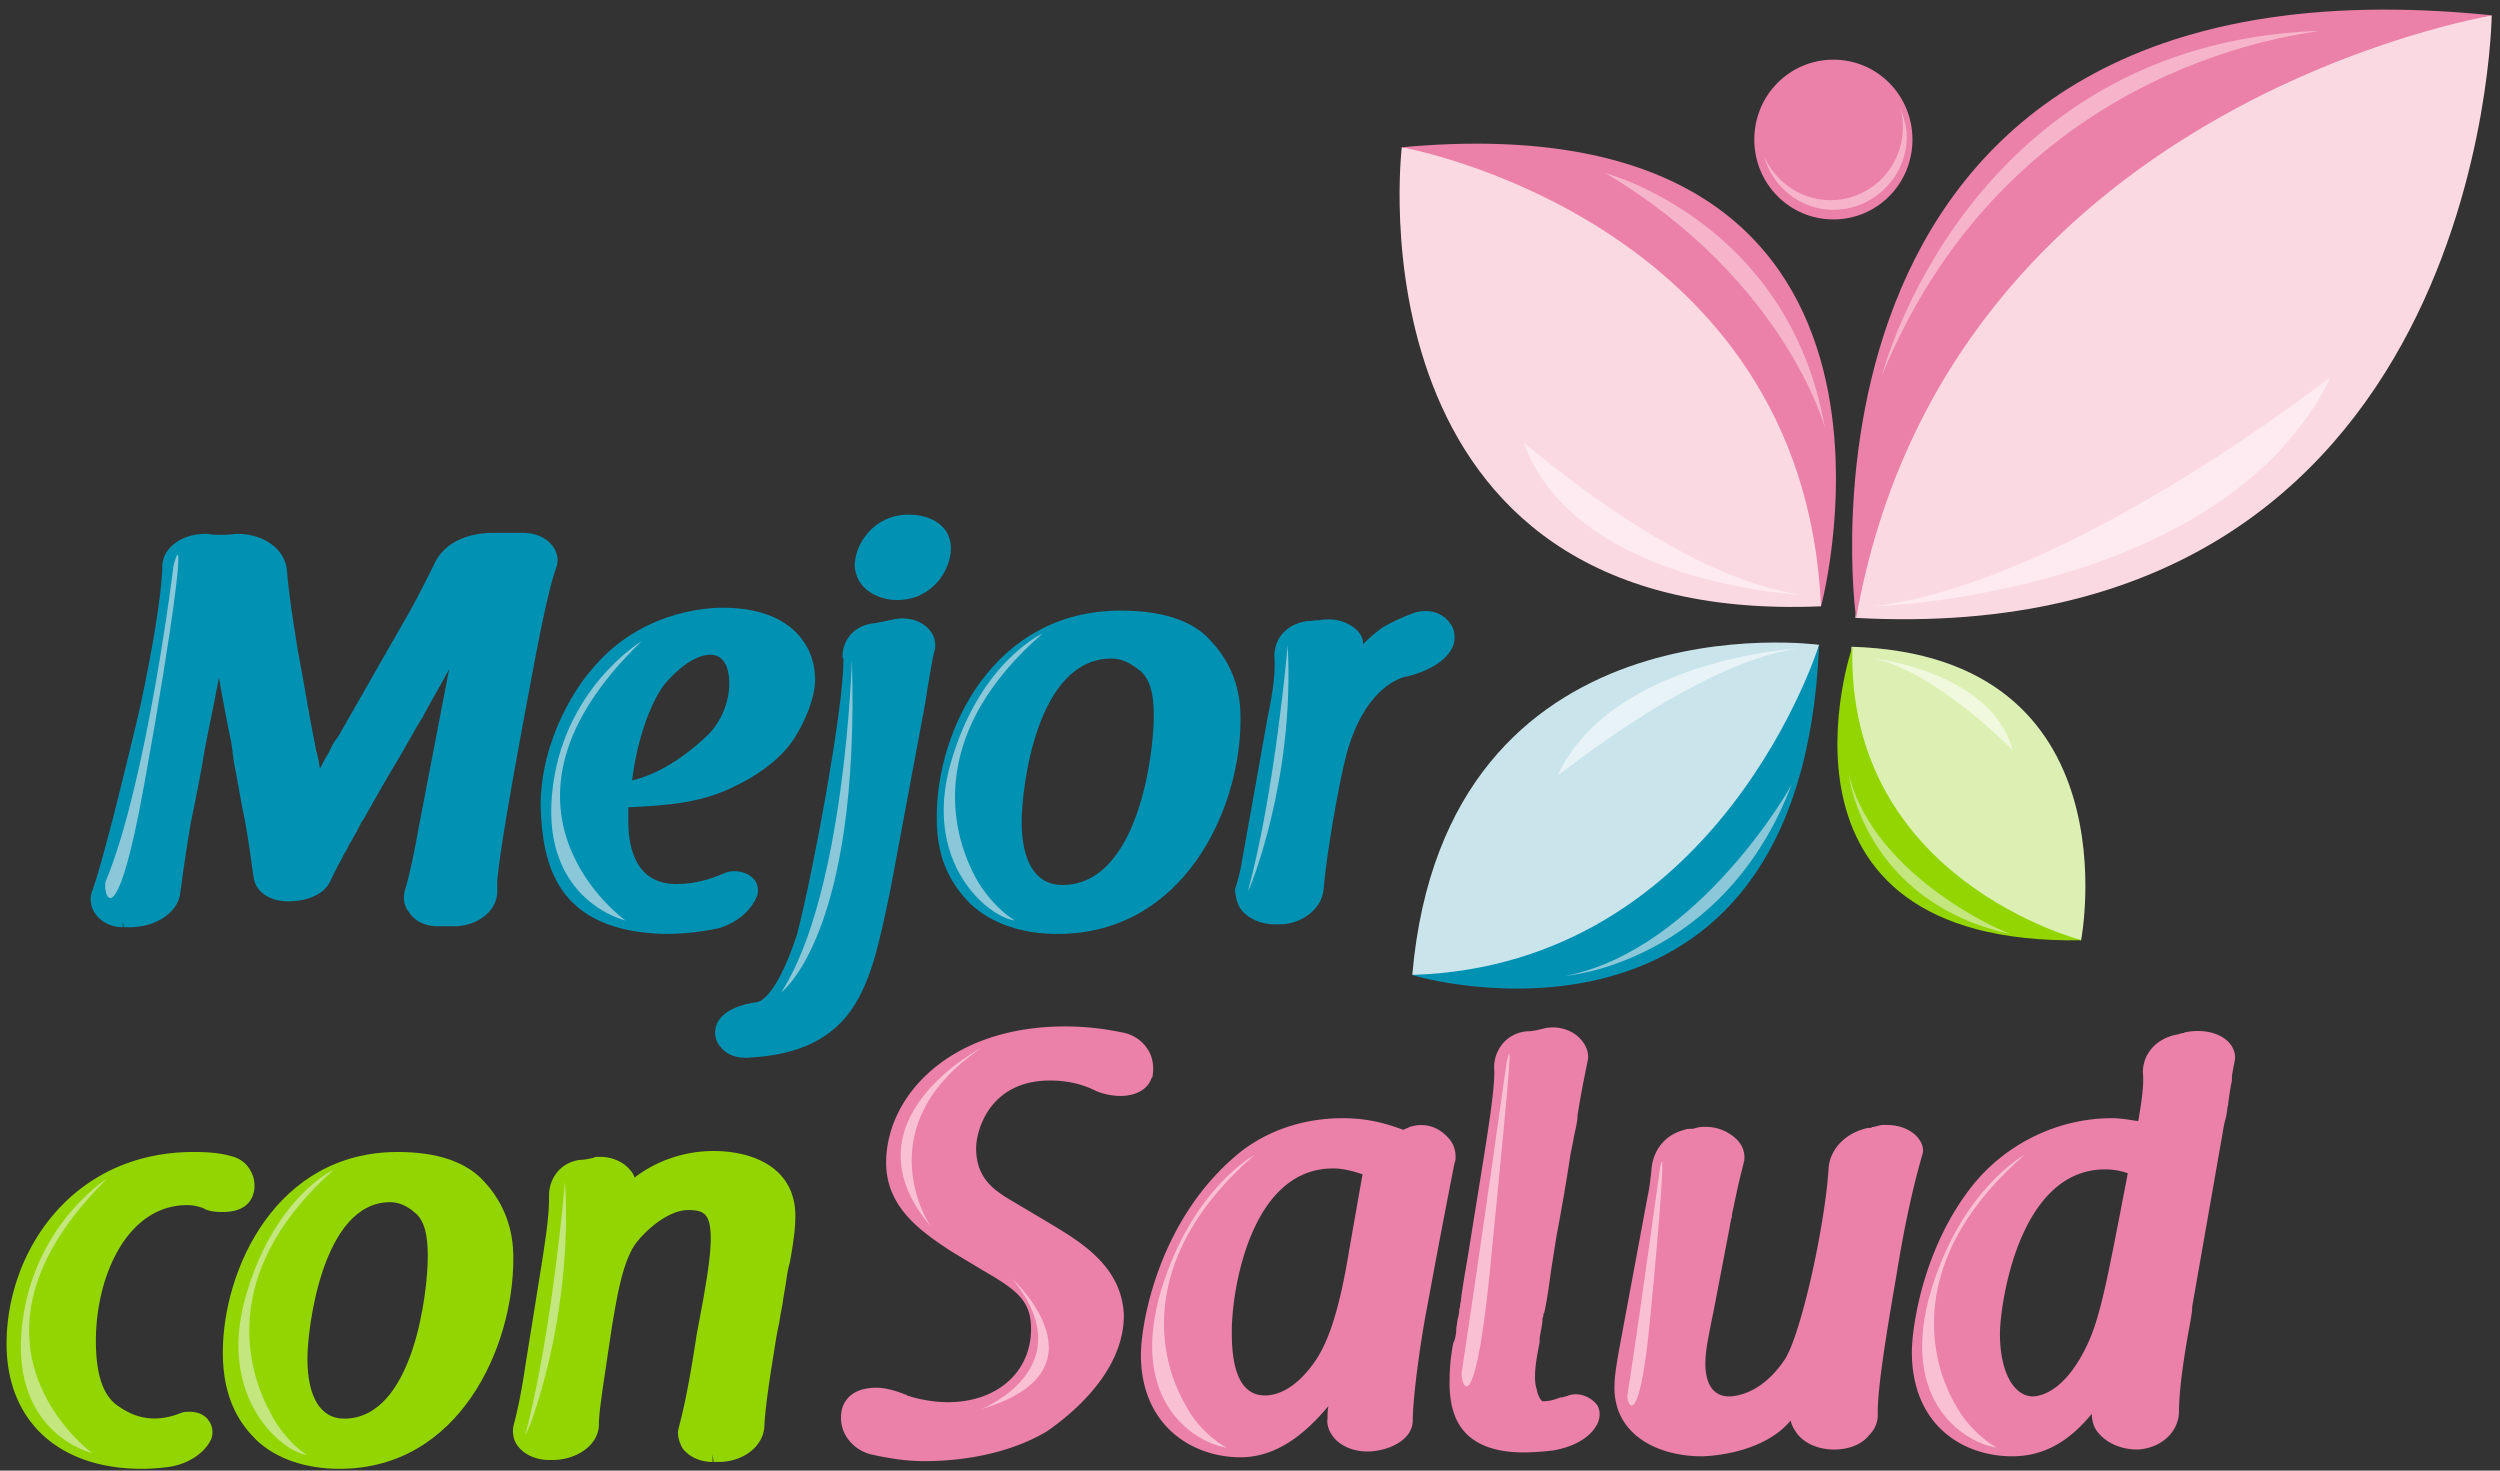 <svg width="187" height="110" viewBox="0 0 187 110" xmlns="http://www.w3.org/2000/svg"><rect x="0" y="0" width="187" height="110" fill="#333333" stroke="none"/><g fill="none" fill-rule="evenodd"><path d="M143.052 10.438c0 3.312-2.637 5.975-5.915 5.975s-5.915-2.663-5.915-5.975c0-3.311 2.637-5.975 5.915-5.975s5.915 2.664 5.915 5.975z" fill="#EB80A8"/><path d="M142.125 8.063c.143.432.214.935.214 1.44 0 3.023-2.423 5.47-5.416 5.47-2.209 0-4.133-1.367-4.988-3.311.641 2.304 2.708 4.031 5.202 4.031 2.993 0 5.487-2.447 5.487-5.47 0-.72-.214-1.44-.499-2.16z" fill="#F6B4CA"/><path d="M186.38 1.152s-.5 47.656-47.604 45.064c2.067-18.429 6.342-25.196 6.342-25.196l21.664-17.637" fill="#FBD9E3"/><path d="M186.45 1.152s-40.833 6.623-47.603 45.064c-.07.144-6.912-50.68 47.604-45.064z" fill="#EB80A8"/><path d="M140.771 28.075s6.343-24.764 32.639-25.771c0 .216-22.733 1.727-32.639 25.771z" fill="#F6B4CA"/><path d="M140.201 45.352s26.154-.792 34.135-17.133c-.142 0-19.312 15.262-34.135 17.133z" fill="#FDEBF1"/><path d="M104.855 11.014s-4.347 35.85 31.356 34.338c.213-13.893-2.28-19.004-2.28-19.004l-14.538-13.462" fill="#FBD9E3"/><path d="M104.855 11.014s30.073 5.327 31.356 34.338c0 .072 10.261-38.153-31.356-34.338z" fill="#EB80A8"/><path d="M120.105 12.958s13.683 3.6 16.39 19.005c0 0-2.992-11.015-16.39-19.005z" fill="#F6B4CA"/><path d="M134.785 44.489s-16.96-.72-20.808-11.375c.142 0 11.33 10.079 20.808 11.375z" fill="#FDEBF1"/><path d="M136.068 48.232s-27.935-3.815-30.43 24.692c10.975.288 15.251-1.656 15.251-1.656l12.186-11.518" fill="#CAE4EC"/><path d="M136.068 48.232s-7.411 23.972-30.43 24.692c-.07.072 29.076 8.566 30.43-24.692z" fill="#0091B3"/><path d="M117.112 72.996s11.901-.936 16.96-14.47c.143 0-6.983 12.526-16.96 14.47z" fill="#8AC7D8"/><path d="M134.358 48.52s-13.754.792-17.816 9.43c.143.072 10.048-8.206 17.816-9.43z" fill="#E7F3F6"/><path d="M155.665 70.332s4.134-21.308-17.174-21.956c-.713 8.35.57 11.518.57 11.518l8.053 8.71" fill="#DDF0B4"/><path d="M155.737 70.332s-17.674-4.463-17.175-21.956c0-.072-7.696 22.388 17.175 21.956z" fill="#93D500"/><path d="M138.277 57.878s1.07 9.647 12.257 12.022c0 .144-10.333-4.103-12.257-12.022z" fill="#C3E67E"/><path d="M140.13 49.24s8.837 1.008 10.404 6.839c-.07 0-5.558-5.76-10.404-6.84z" fill="#F0F8DE"/><g fill="#0091B3"><path d="M17.507 57.084c.282 1.364.494 2.8.776 4.091l.141.79c.353 2.08.423 3.014.565 3.732.14 1.004 1.199 1.722 2.54 1.722 1.552 0 2.751-.574 3.175-1.507l.494-1.005c.14-.287.282-.502.423-.79.07-.215.212-.358.353-.645l.14-.287c.071-.144.212-.287.283-.503.212-.287.423-.79.706-1.292l.07-.071c.847-1.508 1.693-3.015 2.61-4.522.636-1.076 1.2-2.153 1.835-3.158.635-1.22 1.34-2.368 1.976-3.588L31.265 62.18c-.352 2.01-.705 3.517-.987 4.45-.141.574-.07 1.148.352 1.65.424.646 1.2 1.005 2.117 1.005h1.2c1.764 0 3.245-1.148 3.245-2.584v-.789c.212-2.369 1.13-7.608 2.822-16.579.635-3.301 1.13-5.598 1.623-6.962.141-.502.07-1.004-.282-1.507-.494-.646-1.27-1.005-2.258-1.005H36.91c-2.046 0-3.669.79-4.375 2.225-.776 1.58-1.693 3.373-2.469 4.665l-4.798 8.397c-.141.144-.353.431-.635 1.077a14.52 14.52 0 00-.705 1.292c-.071-.503-.142-.933-.283-1.364-.07-.502-.211-1.076-.353-1.866-.352-1.866-.635-3.66-.987-5.454-.353-2.225-.706-4.378-.847-6.244-.212-1.58-1.764-2.656-3.74-2.656h-.14c-.353.072-.706.072-1.059.072s-.635 0-.988-.072h-.14c-1.835 0-3.246 1.077-3.246 2.44-.071 1.938-.565 5.311-1.553 9.976-.14.79-1.41 5.957-2.116 8.756-.706 2.656-1.13 4.306-1.623 5.67a1.852 1.852 0 00.282 1.58c.423.645 1.27 1.004 2.046 1.004v-.43l.07.43h.424c2.046 0 3.669-1.148 3.81-2.584.141-1.005.353-2.655.776-5.167.353-1.723.706-3.445.988-5.168.282-1.579.635-3.158.917-4.665l.212-1.076c.282 1.579.564 3.158.917 4.808l.212 1.58z"/><path d="M49.68 69.86c1.765 0 3.035-.216 4.093-.431 1.411-.431 2.47-1.364 2.893-2.512.07-.36 0-.79-.212-1.077-.494-.646-1.552-.861-2.328-.502-.847.359-2.046.79-3.528.79-2.963 0-3.598-2.585-3.598-4.666v-1.076c3.104-.144 5.644-.36 8.114-1.651.917-.43 3.104-1.65 4.304-3.517.917-1.435 1.552-3.158 1.552-4.378 0-2.584-1.835-5.383-6.915-5.383-1.41 0-6.42.36-9.948 4.809-.635.718-3.67 4.737-3.67 10.048.142 4.378 1.2 9.33 9.244 9.545zm-2.398-11.484c.353-2.943 1.34-5.813 2.47-7.249 1.693-1.938 2.892-2.153 3.386-2.153.917 0 1.411.79 1.411 2.153 0 1.364-.564 2.728-1.481 3.732-1.906 1.866-3.952 3.086-5.786 3.517z" fill-rule="nonzero"/><path d="M69.225 52.49c.212-1.435.423-2.583.565-3.372.07-.216.07-.36.14-.503.071-.502 0-1.004-.352-1.435-.565-.718-1.623-1.077-2.681-.861-.635.143-1.059.215-1.411.287-1.694.143-2.47 1.363-2.47 2.512 0 .071 0 .071.07.143v.216c0 3.444-2.187 15.43-3.457 20.382-1.34 4.091-2.47 4.952-2.963 5.096-1.2.143-2.752.646-3.105 1.794-.14.503-.07 1.077.283 1.507.423.575 1.129.862 1.834.862h.282c2.4-.144 5.363-.646 7.409-3.158 1.693-2.153 2.328-5.024 3.245-9.474l2.611-13.995zm-2.117-7.607c2.611 0 4.022-2.225 4.022-3.875 0-1.508-1.27-2.512-3.175-2.512-2.61 0-4.022 2.225-4.022 3.804.07 1.722 1.694 2.583 3.175 2.583z"/><path d="M72.612 67.634c1.552 1.436 3.81 2.225 6.491 2.225 9.455 0 13.688-9.33 13.688-16.004 0-1.005 0-3.589-2.258-5.957-1.34-1.508-3.669-2.225-6.703-2.225-9.525 0-13.758 8.971-13.758 15.359-.07 3.588 1.41 5.454 2.54 6.602zm10.513-18.373c1.058 0 1.693.574 2.187.933.988.861.988 2.584.988 3.445 0 2.656-1.13 12.56-6.844 12.56-1.976 0-3.034-1.723-3.034-4.737 0-2.584 1.129-12.2 6.703-12.2z" fill-rule="nonzero"/><path d="M92.862 68.065c.494.646 1.481 1.077 2.47 1.077h.352c1.693 0 3.175-1.149 3.316-2.584.212-2.584 1.129-7.895 1.693-10.048 1.27-4.737 3.67-5.67 4.375-5.885h.07c.988-.215 3.105-.933 3.599-2.44.141-.574.07-1.149-.282-1.58-.565-.789-1.553-1.076-2.61-.789-.989.36-1.765.718-2.47 1.149-.494.358-.918.717-1.412 1.22 0-.36-.14-.718-.423-1.005-.635-.646-1.693-1.005-2.822-.79h-.07c-.283 0-.565.072-.918.072-1.764.287-2.47 1.58-2.399 2.727.07 1.005-.07 2.369-.494 4.378L92.862 64.62c-.07.43-.212 1.077-.494 1.938.07.502.14 1.076.494 1.507z"/></g><path d="M12.991 42.228s-1.975 16.22-5.08 23.684c-.282.718.706 4.88 2.893-7.32 2.187-12.058 3.104-19.522 2.187-16.364zm34.996 5.742s-5.997 3.588-6.702 11.483c-.706 7.966 5.503 9.401 5.503 9.401s-11.783-8.397 1.2-20.885zm15.735 1.363s-.494 17.512-5.292 24.904c0 0 5.927-4.306 5.292-24.904zm14.252-1.938s-4.657 2.082-6.844 9.617c-2.187 7.536 2.822 11.627 4.798 11.842.07.072-1.693-.933-2.963-3.23-2.117-3.947-3.246-11.052 5.01-18.229zm18.345.861s-.917 10.766-2.963 18.374c0 .215 3.527-8.182 2.963-18.374z" fill="#8AC7D8"/><g fill="#93D500"><path d="M14.205 105.6c-.211 0-.422 0-.633.074-1.617.662-3.164.589-4.641-.442-1.196-.736-1.758-2.355-1.758-4.931 0-4.932 2.39-10.158 6.82-10.158.423 0 .774.074 1.196.22.352.222.844.295 1.477.295 1.477 0 2.04-.662 2.25-1.251a2.2 2.2 0 00-.14-1.767c-.282-.588-.844-1.03-1.547-1.177-.774-.221-1.688-.295-2.743-.295-9.071 0-13.994 7.435-13.994 14.353 0 5.742 3.868 9.348 10.127 9.348.703 0 1.476-.073 2.039-.147 1.477-.22 2.742-1.104 3.164-2.135.14-.441.07-.956-.21-1.324-.282-.442-.845-.663-1.407-.663z"/><path d="M36.215 88.377c-1.336-1.473-3.516-2.209-6.47-2.209-9.07 0-13.079 8.76-13.079 15.016 0 3.606 1.407 5.447 2.532 6.55 1.476 1.4 3.727 2.135 6.188 2.135 9.001 0 13.01-9.127 13.01-15.678 0-.883 0-3.46-2.18-5.814zm-10.477 17.738c-1.758 0-2.743-1.619-2.743-4.49 0-2.281 1.125-11.703 6.188-11.703.914 0 1.547.515 1.97.884.843.81.843 2.428.843 3.238 0 2.576-1.055 12.071-6.258 12.071z" fill-rule="nonzero"/><path d="M53.374 86.095c-2.18 0-4.29.736-5.907 1.987a1.615 1.615 0 00-.352-.589c-.492-.589-1.336-.957-2.18-.957h-.281c-.07 0-.14 0-.281.074-.352.074-.633.147-.985.147-1.617.221-2.32 1.546-2.32 2.65v.22c0 1.547-.352 3.607-.563 5.006l-1.195 7.434c-.282 1.914-.563 3.312-.915 4.637-.07.515 0 1.03.352 1.472.492.663 1.406 1.03 2.32 1.03h.282c1.617 0 3.305-.956 3.446-2.502 0-.883.14-1.693.28-2.797l.704-4.71c.352-2.061.774-4.858 1.828-6.257 1.126-1.398 2.673-2.429 3.868-2.429 1.196 0 1.688.295 1.688 2.135 0 1.25-.281 2.944-.563 4.563l-.492 2.65c-.492 3.239-.914 5.373-1.336 6.919-.14.515 0 1.03.281 1.546.492.662 1.336 1.03 2.25 1.03v-.589l.07.589h.352c1.829 0 3.306-1.104 3.446-2.576.07-1.767.563-4.637.914-6.845.07-.368.141-.736.211-1.03.07-.59.211-1.105.282-1.694.07-.441.14-.81.21-1.251.07-.515.141-1.03.282-1.472.351-1.914.422-2.797.422-3.533 0-3.607-3.165-4.858-6.118-4.858z"/></g><path d="M8.017 88.156s-5.696 3.533-6.4 11.335c-.703 7.802 5.274 9.2 5.274 9.2s-11.321-8.243 1.126-20.535zm16.947-.663s-4.5 2.061-6.61 9.569c-2.11 7.508 2.742 11.556 4.641 11.777.07.073-1.617-.883-2.813-3.239-2.11-3.975-3.235-10.967 4.782-18.107zm17.299.884s-.914 11.04-2.953 18.916c.07.22 3.586-8.465 2.953-18.916z" fill="#C3E67E"/><g fill="#EB80A8"><path d="M78.54 91.517L75.99 90c-1.488-.867-2.976-1.734-2.976-4.119 0-1.3.992-5.058 5.526-5.058 1.63 0 2.763.434 3.471.795a5.025 5.025 0 001.771.361c1.204 0 2.055-.506 2.338-1.3 0 0 0-.073.07-.073.142-.65.072-1.445-.283-2.023-.425-.723-1.133-1.228-2.054-1.373a20.528 20.528 0 00-4.18-.433c-8.714 0-13.39 5.274-13.39 10.188 0 3.396 2.693 5.202 4.889 6.648l2.409 1.445c2.48 1.445 3.542 2.24 3.542 4.335 0 3.252-2.55 5.492-6.234 5.492-.78 0-1.984-.145-3.047-.506-.07-.072-.07-.072-.141-.072-.709-.29-1.488-.506-2.126-.506-1.346 0-2.196.506-2.55 1.445a2.696 2.696 0 00.213 2.096 3.027 3.027 0 001.912 1.445c1.275.289 2.622.506 3.968.506 3.542 0 6.8-.795 9.21-2.24 1.345-.94 5.737-4.191 5.737-8.671-.141-3.613-3.117-5.42-5.525-6.865z"/><path d="M105.46 84.291l-.496.217c-1.204-.433-2.55-.867-4.534-.867-2.833 0-5.525.867-7.65 2.53-6.093 4.913-7.44 12.789-7.44 15.173 0 5.275 3.826 7.66 7.44 7.66 2.762 0 4.887-1.807 6.588-3.83-.071.361-.071.65-.071.94-.071.505.142 1.01.496 1.444.566.65 1.487 1.012 2.48 1.012h.14c1.63-.072 3.26-.94 3.26-2.312 0-1.3.354-4.408.92-7.66l.78-4.19a928.915 928.915 0 011.417-7.37l.07-.218c.072-.578-.07-1.156-.424-1.59-.78-.939-1.842-1.3-2.976-.939zm-5.738 3.107c.78 0 1.488.217 2.196.434l-.992 5.636c-.708 4.336-1.487 6.72-2.48 8.237-1.558 2.313-3.046 2.674-3.825 2.674-1.63 0-2.48-1.517-2.48-4.624-.07-2.674 1.205-12.357 7.58-12.357z" fill-rule="nonzero"/><path d="M117.15 104.451c-.071 0-.284.073-.284.073h-.142c-.566.216-.85.289-1.346.289-.141-.073-.354-.434-.425-.868-.283-.794-.07-2.167.213-3.54v-.361c.07-.362.212-1.012.212-1.373 0-.073.071-.217.071-.29 0-.072 0-.144.071-.216.212-1.012.354-2.023.496-3.107.142-.867.283-1.807.425-2.674.354-1.878.708-3.902.992-5.78.07-.506.212-1.012.283-1.518l.142-.65c.07-.361.141-.65.141-1.012.284-1.806.567-3.107.78-4.19.07-.506-.142-1.085-.567-1.518-.638-.723-1.771-1.012-2.692-.795-.567.145-.921.217-1.275.217-1.7.144-2.55 1.59-2.48 2.818.071 1.228-.354 4.046-1.133 8.815l-.85 5.275c-.284 1.662-.425 2.53-.496 3.107 0 .217-.071.362-.071.506 0 .145-.07.217-.07.434 0 0 0 .144-.072.433-.07.217-.07.434-.141.795 0 .144 0 .506-.142.94 0 .072-.071.144-.071.144-.142.65-.283 1.734-.283 2.601-.071 1.807.283 3.18 1.133 4.119.921 1.011 2.409 1.517 4.392 1.517.78 0 1.559-.072 2.197-.144 1.7-.29 2.975-1.084 3.4-2.168.142-.434.142-.94-.142-1.3-.566-.651-1.487-.94-2.267-.579zm26.353-19.293c-.496-.65-1.417-1.011-2.338-1.011h-.283c-.213 0-.425.072-.709.144-.07 0-.141 0-.212.073h-.213c-1.7.36-2.904 1.59-2.975 3.107-.07 1.156-.283 2.89-.708 5.202-.567 3.107-1.559 7.154-2.41 8.743 0 .073-.07.073-.07.145-1.771 2.746-3.826 2.89-4.25 2.89-1.134 0-1.772-.867-1.772-2.456 0-.94.213-1.951.638-4.047l1.204-6.286c0-.145.071-.29.071-.434.07-.144.07-.217.07-.361.284-1.3.426-2.096.78-3.469l.142-.578a1.847 1.847 0 00-.425-1.445c-.567-.65-1.488-1.084-2.409-1.084h-.283c-.213 0-.496.073-.709.145h-.07c-.213 0-.426 0-.567.072-1.7.434-2.409 1.807-2.48 3.035-.07.65-.141 1.3-.283 1.95l-2.125 11.418c-.284 1.59-.355 2.24-.355 2.89 0 3.54 3.26 5.13 6.518 5.13 0 0 3.117 0 5.455-1.59a5.68 5.68 0 001.204-1.083c.071.361.284.722.567 1.084.638.722 1.63 1.083 2.692 1.083 1.063 0 2.054-.36 2.621-1.083.425-.434.638-.94.638-1.518v-.217c0-1.59.425-4.624 1.417-10.332.566-3.541 1.204-6.431 1.912-8.888.142-.434 0-.867-.283-1.229z"/><path d="M166.81 78.077c-.566-.722-1.841-1.156-3.33-.867-.07 0-.14.072-.212.072-.141 0-.283.073-.283.073-1.842.289-2.763 1.662-2.692 2.962.07.795-.07 1.951-.354 3.54-.567-.071-1.205-.216-1.984-.216-3.967 0-7.934 1.879-10.485 5.13-3.684 4.697-4.463 10.622-4.463 12.356 0 5.42 3.755 7.804 7.51 7.804 2.62 0 4.463-1.373 5.95-3.18 0 .507.142 1.085.567 1.518.638.723 1.7 1.156 2.834 1.156 1.7-.072 3.046-1.228 3.117-2.745 0-1.807.425-4.553.85-6.793.071-.433.142-.794.142-1.156l2.267-12.934c.07-.433.142-.867.283-1.3 0-.145.071-.362.071-.506 0-.145.07-.29.07-.434.072-.578.143-1.011.213-1.445.071-.217.071-.434.071-.65.071-.434.142-.795.213-1.156.07-.434-.071-.867-.354-1.229zm-17.214 21.678c0-2.024 1.346-12.284 7.863-12.284a4.94 4.94 0 011.7.289c-1.558 8.093-2.054 10.838-3.117 13.006-1.7 3.468-3.542 3.685-4.038 3.685-1.417-.072-2.408-1.878-2.408-4.696z" fill-rule="nonzero"/></g><path d="M112.686 79.522s-1.983 14.163-3.33 22.978c-.212.723.85 4.625 2.055-7.08 1.134-11.707 1.913-19.005 1.275-15.898zm11.477 7.876s-1.417 10.406-2.409 16.836c-.212.506.78 3.469 1.63-5.13.85-8.598 1.204-14.018.779-11.706zm-30.321-1.011s-4.605 2.457-6.943 9.971c-2.692 8.816 2.905 11.706 4.888 11.923.071.072-1.983-.94-3.188-3.324-2.196-3.902-3.187-11.272 5.243-18.57zm57.596 0s-4.605 2.457-6.943 9.971c-2.692 8.816 2.904 11.706 4.888 11.923.07.072-1.913-.94-3.188-3.324-2.196-3.902-3.188-11.272 5.243-18.57zm-77.999-8.021s-10.556 5.42-3.826 13.368c-.07-.072-4.959-7.443 3.826-13.368zm0 27.024s7.722-3.106 2.267-9.754c.07.072 7.439 6.864-2.267 9.755z" fill="#F8C0D2"/></g></svg>